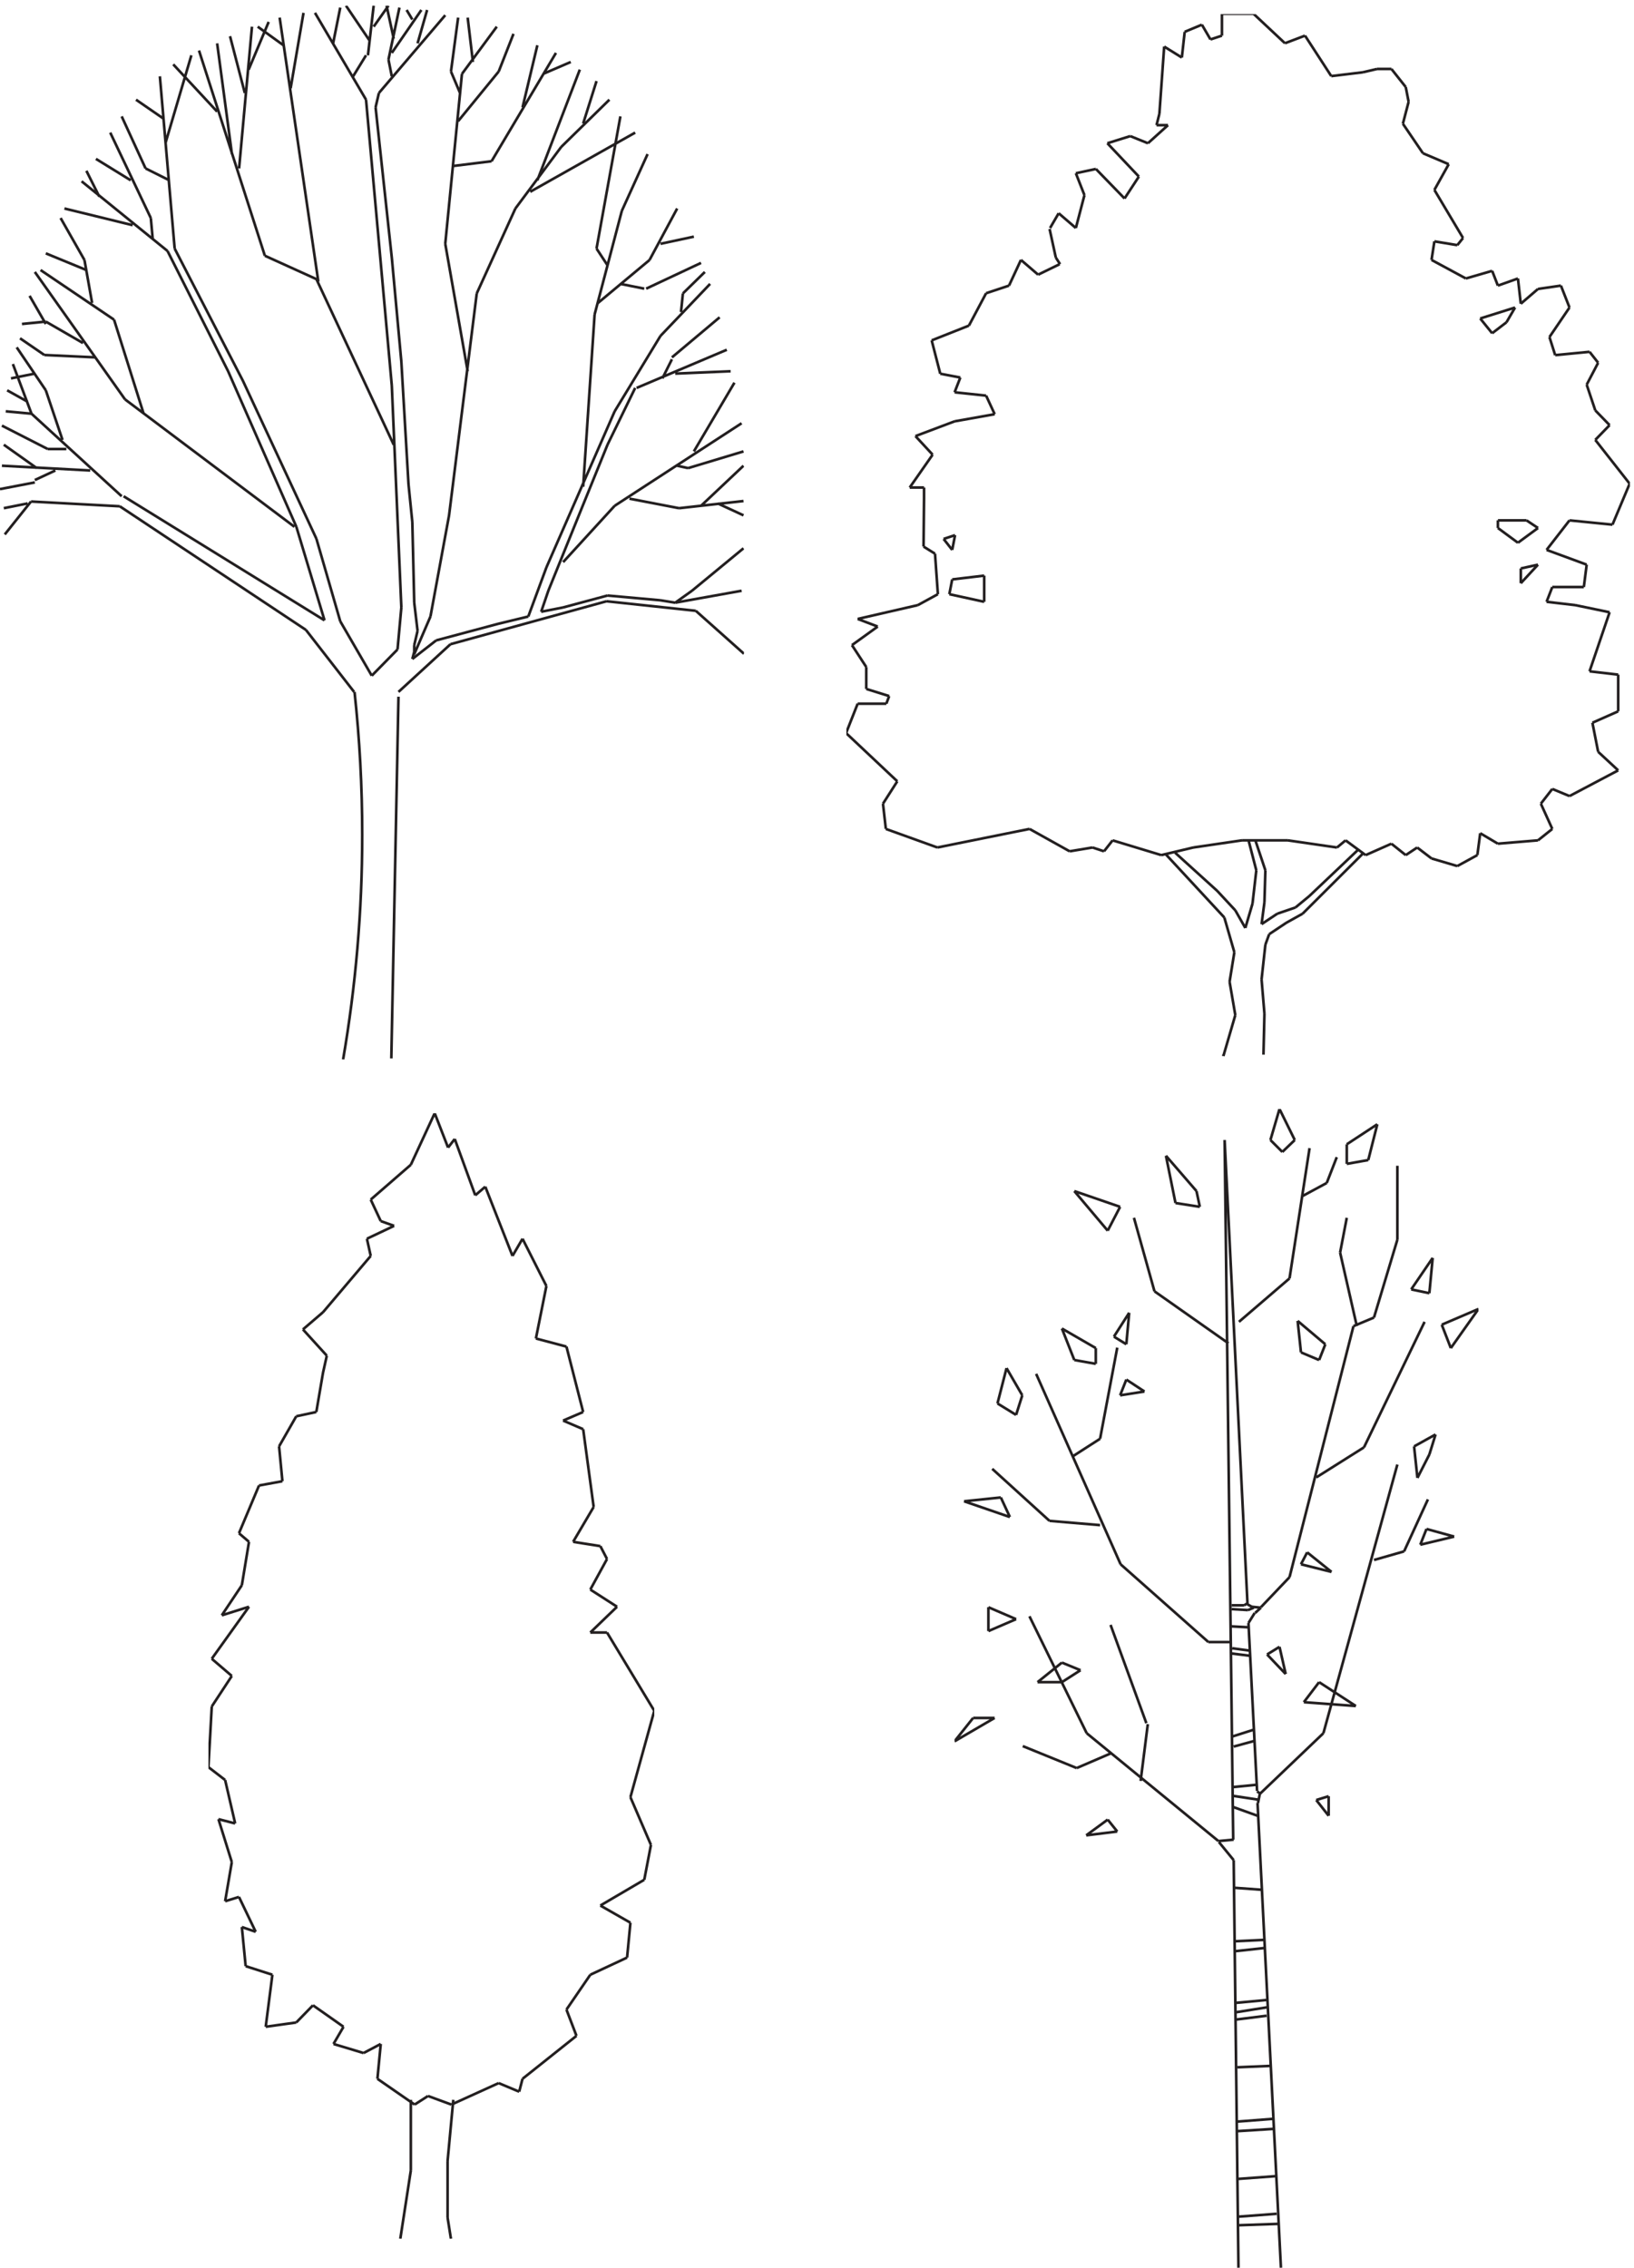 <svg xmlns="http://www.w3.org/2000/svg" xml:space="preserve" width="617.8" height="857.4"><defs><clipPath id="a" clipPathUnits="userSpaceOnUse"><path d="M0 6431h2115V3435.5H0Z" clip-rule="evenodd"/></clipPath><clipPath id="b" clipPathUnits="userSpaceOnUse"><path d="M2406 6407h2227.5V3438.5H2406Z" clip-rule="evenodd"/></clipPath><clipPath id="c" clipPathUnits="userSpaceOnUse"><path d="M592.5 3282.5H1860V83H592.5Z" clip-rule="evenodd"/></clipPath><clipPath id="d" clipPathUnits="userSpaceOnUse"><path d="M2713.5 3294.5H4203V.5H2713.5Z" clip-rule="evenodd"/></clipPath></defs><g clip-path="url(#a)" transform="matrix(.133 0 0 -.133 0 857.467)"><path d="M975.422 3435.5c35.698 207.64 54.268 420.86 54.268 638.28 0 137.24-7.4 272.81-21.83 406.35m-1.23 0-137.025 176.36m187.215-130.24 73.26 74.62m-162.795 80.04 89.535-154.66m75.97-46.12 147.87 135.66m-147.87-149.23-20.35-1028.35m111.25 1256.27 52.91 287.61m-36.63-355.44 177.72 47.48m-151.95 1729.74-188.57-221.14M240.125 5707.9l-67.832 119.39m303.887-93.61-244.196 198.07m672.895-284.9-109.891 750.23m-42.054-676.97-187.215 583.36M1113.8 5351.1l-73.26 812.64m-586.067 66.47 42.058-489.75m571.139 401.57 46.13-427.35m-276.753-765.15-481.609 362.23m514.167-655.26-529.089 351.37m10.851 28.49 571.149-352.73m-744.797 512.81-47.481 141.09m58.336-166.86h-52.91m21.707-61.05-58.336-27.13m5.426 33.9-93.61 66.48m78.689 88.19-73.259 6.78m62.403 27.13-58.336 32.56m325.593-301.17-256.402 234.7m-10.855-255.05-67.832-13.56m124.812 168.21L5.426 5237.14m93.609-161.44L0 5056.71m256.406 52.9-250.98 13.57m82.754-101.75-74.614-93.61m326.95 80.04L88.18 5021.43m157.371 657.98-115.313 47.48m131.594-141.09-21.707 122.1m84.109-169.58-208.921 141.09m14.925-153.3-46.125 80.04m46.125-73.26-67.832-6.78m173.649-54.27-105.817 61.05m-4.07-94.96-69.188 47.48m215.704-54.26-146.516 6.78m282.18-166.87-84.11 267.26m31.203-226.56L99.035 5673.99m0-288.97-67.832-13.57m99.035-33.92-82.757 122.1m42.059-188.57-52.911 141.09m1082.601-229.27-219.777 470.76m0-.01-146.519 66.48M648.473 5391.8 476.18 5733.68m366.293-784.15-194 442.27m274.043-708.17-80.043 265.9m298.457-229.28-27.13 630.85m16.28-750.24 10.85 119.39m-241.477 195.36 67.832-234.7m-276.758 683.76 208.922-449.05m-402.918 824.84 193.996-375.79m487.033-777.37 46.13 107.18m-51.55-120.74 67.83 52.91m-62.4-32.56-5.43-20.35m5.42 39.34v-18.99m9.49 59.69-9.49-40.7m0 120.74 9.49-80.04m-14.91 309.32 5.43-229.28m-16.29 336.45 10.85-107.18m-31.2 455.84 20.35-348.66m-47.48 644.41 27.13-295.75m-659.325 515.53-67.832 33.92m51.555 141.09-78.687 54.27m27.132-195.36-67.832 147.88m25.778-181.8-99.035 61.05m156.015-168.22-115.316 242.84m120.742-302.53-5.426 59.69m-146.519 61.05-36.629 73.26m131.594-154.66-194 47.48m763.789 469.4 20.351 101.75m219.775-101.75 27.13 94.97m-42.05-27.13-16.28 27.13m-42.06-122.1 84.11 122.1m-78.68-81.4-20.35 93.61m-36.63-59.69 42.05 59.69m0-153.3 31.2 147.87m-21.7-195.35-9.5 47.48m-52.91 52.91L983.563 6431m62.407-141.09 16.28 141.09m-58.34-200.78 36.63 59.69m-214.349-93.61 36.629 214.35m-208.922-66.48 42.059-161.44m109.887 135.67-73.258 52.91m-25.777-122.11 56.98 135.67m-84.113-416.49 36.629 402.93m-56.977-362.24-42.058 314.75m0-194-124.809 134.31m-21.707-222.49 73.258 248.27m496.528-126.17-145.157 246.91m181.787-227.92-9.5-40.7m628.13-401.57 67.83 375.8m82.76-408.36 78.68 146.52m-234.7-301.17 77.33 294.39m-438.2-455.84-63.76 362.23m89.54-141.1 109.89 241.49m507.38-690.54 115.31 195.36m-131.59-242.84 157.37 47.48m-120.74-154.66 120.74 113.96m-183.14-120.74 183.14 20.35m-366.29-13.57 360.86 234.7m-188.57-510.1 188.57 33.92m-141.08 0 146.52 120.74m-203.5 542.66 135.66 113.96m-126.17-160.08 157.37 6.78m-267.25-47.48 256.4 108.53m-88.18-742.09 137.02-122.1m-189.93 534.52 31.2-6.78m-166.86-86.83 141.09-27.13m-329.67-153.31 146.52 160.09m172.29-275.4 47.48 33.92m-89.53-27.14 42.05-6.78M1727 4754.17l150.59-13.56m-276.76-20.36 126.17 33.92m-188.57-46.13 62.41 12.21m-42.06 47.49-20.35-59.69m115.32 294.39-94.97-234.7M1727 5182.87l-73.26-180.44m151.94 341.89L1727 5182.88m0 510.1-31.2 47.48m245.55-127.52 62.4 61.05m-67.83-113.96 5.43 52.91m-104.46 13.56 156.01 73.26m-229.27-59.69 67.83-13.57m-131.59-40.7 146.52 122.1m36.62-336.45 27.13 54.27m-252.33-362.23 32.56 489.75m-413.77-571.15 78.69 630.85m522.3-120.74 141.09 147.87m-271.33-362.23 130.24 214.35m-324.24-657.98 194 443.63m-245.55-583.37 51.55 139.74m-135.66-160.08 84.11 20.35m222.49 43.41 253.69-27.13m-697.31-94.97 443.62 122.1m316.09 278.12 73.26-33.92m-569.78 1254.9 78.69 33.92m255.04-516.88 94.96 20.35m-204.85 73.26 73.26 161.44m-183.15 86.83 37.99 120.74m-168.22-282.19 120.74 314.75m-366.3-5.43 20.35 153.3m5.43-214.35-25.78 61.05m135.67.01 42.06 107.17m-115.32-80.05-14.92 126.17M1313.23 6237l99.04 134.31m-124.82-396.15 109.89 13.57m-94.97 113.96 115.31 141.09m-151.94-489.75 47.48 482.97m194.01-335.1 298.46 168.23m-320.17 71.91 42.05 176.36m-130.23-329.67 183.14 307.96m14.93-267.26 137.02 134.31m-267.26-309.32 130.24 175.01" style="fill:none;stroke:#231f20;stroke-width:7.5;stroke-linecap:butt;stroke-linejoin:miter;stroke-miterlimit:10;stroke-dasharray:none;stroke-opacity:1"/></g><g clip-path="url(#b)" transform="matrix(.133 0 0 -.133 0 857.467)"><path d="M2462.61 4550.89v-62.26m2137.56-63.62v104.23m-342.01-480.53 114.01 9.48m-1707.34-20.31 261.93 52.79m-488.58 356-32.57-82.57m114 82.57h-81.43m89.57 21.66-8.14-21.66m-57 41.96 65.14-20.3m-9.5-377.66 146.58-52.79m-154.72 124.53 8.14-71.74m32.57 135.36-40.71-63.62m-104.5 200.34 145.21-136.72m979.89-167.84H3661m-120.79-249.07 20.36 69.04M3477.78 3445v4.06m33.93 112.35L3477.78 3445m17.65 211.17 16.28-94.76m-2.71 178.68-13.57-83.93m-14.94 182.74 28.5-98.81m-194.07 277.49 165.57-178.68m-88.21 198.98 138.43 20.31m-229.36-41.96 90.93 21.65m-229.37 20.31 138.44-41.96m-162.86 10.82 24.42 31.14m-57-20.31 32.57-10.83m-97.71 0 65.14 10.83m-179.15 52.79 114.01-63.62m470.94-167.84 28.49-50.09m-80.07 105.58 51.58-55.5m-171.01 163.79 119.44-108.29m134.36-349.23-2.72-116.41m-5.43 213.87 8.15-97.46m2.71 196.28-10.86-98.82m21.72 128.59-10.86-29.77m59.72 62.26-48.86-32.49m95.01 58.21-46.15-25.72m85.5 64.98-39.36-39.26m171 170.55-131.64-131.29m-20.36 10.83 138.43 131.29m-177.78-163.78 39.35 32.49m-90.93-50.09 51.58 17.6m-96.37-47.38 44.79 29.78m-36.64 32.48-8.15-62.26m10.86 152.96-2.71-90.7m-25.78 175.98 28.49-85.28m-27.14 83.92-1.35 1.36m639.22 20.3 50.22-29.78m-58.36-32.48 8.15 62.26m-65.15-93.4 57 31.14m-130.29-9.48 73.29-21.66m-114 52.79 40.72-31.13m-73.3 9.48 32.58 21.65m-73.29 10.83 40.72-32.48m-114.01 0 73.29 32.48m-130.3 9.48 57-41.96m-81.42 21.65 24.43 20.31m-164.22 0 139.79-20.31m-229.37-64.97-21.71 83.92m10.85-178.67 10.86 94.75m955.46 419.62 73.29 32.48m-57.01-115.05-16.28 82.57m73.29-135.36-57.01 52.79m-81.42-125.89 138.43 73.1m-187.29-52.79 48.86-20.31m-81.44-21.66 32.57 41.97m0-113.71-32.57 71.74m-8.14-104.22 40.72 32.48m-40.72 751.26-48.86-10.83m0-41.96 48.86 52.79m-57 62.26 57.01 41.96m-32.58 21.66h-81.43m114 657.86-48.86-41.96m-1525.47-772.92-90.93-10.83m-8.14-41.96 99.07-21.66m29.86 533.33-114-20.31m0 82.57 89.57-9.48m0 291.03-48.86-92.04m-47.5-637.55 8.14 41.96m-32.57-10.83 24.43-31.14m8.14 41.97-32.57-10.83m24.43-115.05-8.14-41.97m-276.87-144.83 40.72-62.27m32.57 115.06-73.29-52.79m16.29 74.44 57-21.65m114 60.91-171-39.26m228 70.39-57-31.13m48.86 146.19 8.14-115.05m-40.71 135.35 32.57-20.3m-31.21 157.02-1.36-136.72m1.36 167.85v-31.13m-40.72 31.13h40.72m24.43 93.4-65.15-93.4m16.29 146.19 48.86-52.79m62.43 94.75-111.29-41.96m127.57 166.49-16.28-41.96m-40.72 52.79 57-10.83m-81.43 105.58 24.43-94.75m81.43 136.72-105.86-41.97m335.22 316.75 17.65-81.22m1068.1-6.76 8.15 52.79M3001.41 5715l12.21-18.94m-215.79-959.72v74.45m5.43 511.67 24.43-52.79m40.71 365.47-65.14-21.66m99.07 94.76-33.93-73.1m82.79 31.13-48.86 41.97m109.93-12.19-61.07-29.78m1256.75-124.53 99.07 31.14m-65.14-73.1-33.93 41.96m74.65-10.82-40.72-31.14m65.15 73.1-24.43-41.96m40.71-699.82v-41.96m-65.14 157.01 57-41.96m-57 63.62v-21.66m-90.93 709.3-97.72 52.79m172.36-31.14-74.64-21.66m90.93-20.3-16.29 41.96m73.29-21.66-57-20.3m65.15-51.44-8.15 71.74m-751.88 752.61h-89.57m-464.16-567.17-24.43-41.96m73.29 0-48.86 41.96m73.29 51.45-24.43-93.4m0 155.66 24.43-62.26m32.57 74.45-57-12.19m138.43-71.74-81.43 83.93m122.15-21.66-40.72-62.27m-48.86 157.02 89.58-94.75m-24.43 115.06-65.15-20.31m115.36 0-50.21 20.31m107.22 31.12-57.01-51.43m24.43 51.43h32.58m-24.43 32.5-8.15-32.49m21.72 223.35-13.57-190.86m63.78 159.72-50.21 31.14m58.36 41.95-8.15-73.09m57.01 93.4-48.86-20.31m73.29-21.66-24.43 41.97m57-31.14-32.58-10.83m32.58 73.1v-62.26m179.15-21.66-89.57 83.92m146.56-62.27-57-21.66m131.66-93.39-74.65 115.05m164.21-104.22-89.57-10.83m130.29 20.31-40.71-9.48m81.42 9.48h-40.71m81.44-51.44-40.72 51.44m48.86-93.4-8.15 41.96m-8.14-104.23 16.28 62.26m40.72-146.18-57 83.92m130.28-115.06-73.29 31.14m32.58-104.23 40.72 73.09m40.71-209.81-81.43 136.72m65.15-157.02 16.29 20.31m-81.44-9.48 65.15-10.83m229.36-804.05-32.57 21.66m97.72 667.33-65.15-9.48m89.57-52.79-24.43 62.27m-32.56-146.18 57 83.92m-40.72-135.36-16.28 51.43m113.99-41.96-97.71-9.48m122.15-21.65-24.43 31.13m-8.15-93.4 32.57 62.26m-8.14-135.35-24.43 73.09m65.15-115.05-40.71 41.96m0-83.93 40.71 41.97m57-166.5-97.71 124.53m48.85-240.94 48.86 116.41m-171-104.23 122.14-12.18m-187.29-71.75 65.14 83.93m48.86-125.88-114 41.96m105.86-105.58 8.15 63.62m-97.72-63.62h89.57m-105.86-41.96 16.28 41.96m65.15-51.44-81.43 9.48m179.15-29.79-97.71 20.31m40.71-188.16 57 167.85m24.43-177.32-81.43 9.48" style="fill:none;stroke:#231f20;stroke-width:7.5;stroke-linecap:butt;stroke-linejoin:miter;stroke-miterlimit:10;stroke-dasharray:none;stroke-opacity:1" transform="scale(1 1)"/></g><g clip-path="url(#c)" transform="matrix(.133 0 0 -.133 0 857.467)"><path d="m1288.68 477.848-16.29-173.676m-104.5 173.676V277.031m104.5-134.328 9.5-59.703m-9.5 221.172V142.703M1167.9 277.031 1138.04 83m318.91 2793.79-77.35 196.75m-96.35-2609.259 134.35 61.059M1053.9 2876.8l-135.705-160.11M658.996 1682.75 602 1595.91m-9.5-172.32 47.496-36.64M602 1595.91l-9.5-172.32m624.25-934.887 66.5-24.422m-104.5 0 38 24.422m-143.85 48.848 105.85-73.27m-96.35 172.321-9.5-99.051m-39.35 73.273 48.85 25.778m-134.349 0 85.499-25.778m-56.999 74.625-28.5-48.847m-58.352 109.91 86.852-61.063m-134.352 12.215 47.5 48.848m-134.351-61.063 86.851 12.211m-67.851 135.688-19-147.899m-56.996 172.324 75.996-24.425m-86.852 135.687 10.856-111.262m28.496 97.696-39.352 13.566m-8.144 85.485 47.496-99.051m-86.852 86.841 39.356 12.21m-20.356 99.05-19-111.26M621 1275.69l37.996-122.12m9.5 109.91L621 1275.69m18.996 111.26 28.5-123.47M602 1731.6l56.996-48.85m48.856 196.75L602 1731.6m28.496 123.48 77.356 24.42m-20.356 61.06-57-85.48m77.356 208.95-20.356-123.48m-8.144 147.9 28.5-24.42m28.496 160.11-56.996-135.69m123.492 147.9-66.496-12.21m57 111.26 9.496-99.05m39.355 184.54-48.851-85.48m105.847 97.69-56.996-12.21m75.996 123.47-19-111.26m29.856 160.11-10.856-48.85m-56.996 123.48 67.852-74.63m-10.856 123.48-56.996-48.85m412.551 516.96-38 97.7m57-73.27-19-24.43m77.35-135.68-58.35 160.11m86.85-135.69-28.5-24.42m-308.05-123.48 10.85-48.85m66.5 85.49-77.35-36.64m39.35 50.21 38-13.57m-66.5 74.63 28.5-61.06m85.5 160.11-114-99.05m181.85 245.59-67.86-146.54m385.41-344.65-67.85 134.33M1860 1583.7l-134.35 222.53m66.5-468.12L1860 1583.7m-9.5-381.29-58.35 135.69m39.35-234.73 19 99.05m-143.85-172.32 124.85 73.27m-39.36-122.124-85.49 48.844m76-147.895 9.5 99.051m-114-147.894 104.49 48.843M1610.3 734.297l67.85 99.051m-39.35-173.676-28.5 74.625m-124.85-196.746 153.35 122.121m-162.85-158.754 9.5 36.633m-67.85-12.211 58.35-24.422m47.5 2141.132 29.85 149.26m57-172.32-86.85 23.07m134.35-208.96-47.5 185.89m-9.5-210.31 57 24.42m0-48.84-57 24.42m86.86-245.6-29.86 221.17m-28.5-320.22 58.35 99.05m19-111.26-77.35 12.21m96.35-48.85-19 36.64m-28.5-123.48 47.5 86.84m28.49-135.69-75.99 48.85m0-122.11 75.99 73.27m-28.49-73.27h-47.5m-192.7 1119.41-28.5-48.85" style="fill:none;stroke:#231f20;stroke-width:7.5;stroke-linecap:butt;stroke-linejoin:miter;stroke-miterlimit:10;stroke-dasharray:none;stroke-opacity:1"/></g><g clip-path="url(#d)" transform="matrix(.133 0 0 -.133 0 857.467)"><path d="M3574.91 1321.9 3641.39.5m-134.3 1158.6L3520.65.5m-6.78 415.141 105.81 8.14m-105.81-35.273 108.52 6.785M3517.94 252.84l111.24 8.14m-108.53-115.316 108.53 8.141m-108.53-32.563 118.02 4.071m267.24 2576.317 66.47 221.14m-306.58-109.89 56.98 370.37m-440.88-407-58.33 208.93m586.03-99.04 18.99 99.04m-347.28 221.14 65.12-1320.04m-65.12 1320.04 24.42-1988.88m-522.27 906.25-162.79 147.88m240.11-850.64-153.29 62.41m18.99 369.02 162.79-332.38m-375.77-23.07 113.95 66.48m-61.04 0-52.91-66.48m113.95 66.48h-61.04m139.72 917.11-17.63-55.62m-27.14 132.95 44.77-77.33m-70.54-23.06 25.77 100.39m27.14-132.96-52.91 32.56m-94.96-278.11 130.23-44.77m-25.77 55.62-104.46-10.85m130.23-44.77-25.77 55.62m-35.27-379.87 78.68 33.92m-78.68 33.91v-67.83m78.68 33.91-78.68 33.92m845.13-189.93-17.63 77.33m-35.27-21.71 52.9-55.62m-583.32 10.85-52.9-33.92m-69.19.01 69.19 55.62m240.11-172.3-101.75 279.48m392.05 5.42 24.42-477.55m188.56 164.16 210.27 763.81m-390.69-936.11 180.42 172.3m92.24 77.34-147.86 10.85m0 0 43.41 56.98m-731.18 0h-69.19m138.37-435.49 88.18 10.85m-27.13 33.92-61.05-44.77m88.18 10.85-27.13 33.92m354.06 236.06 63.75 20.35m-59.68-48.84 59.68 16.28m-63.75-156.02 71.89-10.85m-71.89 35.27 69.18 6.78m-65.11-63.76 67.82-24.42m1.36 36.63 5.43 27.13m-8.14 5.43 8.14-5.42m-118.02-135.68 43.41 4.07m-42.06-6.78 42.06-51.55m4.07-78.69 74.61-5.43m-77.33-146.515 86.82 4.07m-86.82-32.562 86.82 9.496m-352.7 474.831 20.35 161.45m-173.64-25.78 374.41-306.61m50.19-459.907 86.82 8.141m-89.53-35.274 93.6 14.922m-90.89-35.273 86.82 10.855m-82.75-146.523 96.31 4.07m-455.8 888.619-97.67-42.06m716.26-135.66v55.62m-35.27-10.85 35.27-44.77m0 55.62-35.27-10.85m8.14 335.1 104.46-67.84m-86.82 1028.36-78.69 66.48m9.5-89.54 51.55-21.71m35.27-602.36-69.18 55.62m-17.64-33.92 86.82-21.71m-119.38-14.92 181.78 713.61m-158.72 14.93 9.5-89.54m-444.95-111.25-51.55 33.92m-17.63-44.77 69.18 10.85m-51.55 33.92-17.63-44.77m25.77 234.7-43.41-67.83m35.27-21.71 8.14 89.54m-43.41-67.83 35.27-21.71m320.15 63.76 143.79 123.46m-173.64-184.5-210.26 147.87m434.1-742.1-17.64-33.92m-61.04-234.7-35.27-21.71m-65.12 139.74 10.85 6.78m-46.12-6.78h35.27m10.85-13.56 16.28 6.78m-62.4-4.07 46.13-2.71m-50.2-46.13 50.19-2.71m-44.76-59.7 50.19-6.78m-51.55-8.14 54.26-6.78m28.49 138.37 81.39 85.47m-107.16-84.11-12.21 6.78m37.98-9.49-25.77 2.71m9.49-17.63 16.28 14.92m-35.27-43.42 17.63 28.49m-131.58-82.76-249.61 221.14m316.08-221.13h-66.47m-307.94 577.94 48.84 259.12m-157.36-895.4 52.9-21.71m43.41 915.76v-44.77m-96.31 100.39 96.31-55.62m-61.04-33.92-35.27 89.54m96.31-100.39-61.04 10.85m-2.72-272.69 75.97 48.84m0-245.56-143.79 12.21m202.12-123.45-240.11 541.31m1127.3 329.67-61.04-89.54m51.54-10.86 9.5 100.4m-61.04-89.54 51.55-10.85m139.72-44.78-104.45-44.77m25.77-66.48 78.68 111.25m-104.45-44.77 25.77-66.48m-61.05-302.53-33.91-66.48m51.55 123.46-17.64-56.98m-43.41 23.06 61.05 33.92m-51.55-123.46-9.5 89.54m113.96-256.41-78.68 21.71m-17.64-44.77 96.32 23.06m-78.68 21.71-17.64-44.77m-46.12-19 67.83 147.88m-153.3-172.3 85.47 24.42m-241.47 544.03 17.64 44.77m89.53 51.55-47.48 208.93m-67.83-638.99 135.66 85.47m0-.01 172.28 356.81m-202.13-12.21 58.33 24.42m-202.12 345.96 67.82 36.63m-370.34-23.06-86.81 100.39m96.31-145.17-9.5 44.77m-59.68-33.91 69.18-10.85m-96.31 145.16 27.13-134.31M3054 3061.15l130.23-44.77m-35.27-67.83-94.96 112.6m130.23-44.77-35.27-67.83m531.77 257.77-43.41 88.18m8.14-122.1 35.27 33.92m-69.19 0 33.91-33.92m-8.13 122.1-25.78-88.18m360.85-283.54v210.28m-200.78-48.84 28.49 73.26m115.31 93.61-86.82-56.98m61.05-44.77 25.77 101.75m-86.82-112.6 61.05 10.85m-61.05 44.77v-55.62" style="fill:none;stroke:#231f20;stroke-width:7.5;stroke-linecap:butt;stroke-linejoin:miter;stroke-miterlimit:10;stroke-dasharray:none;stroke-opacity:1"/></g></svg>
